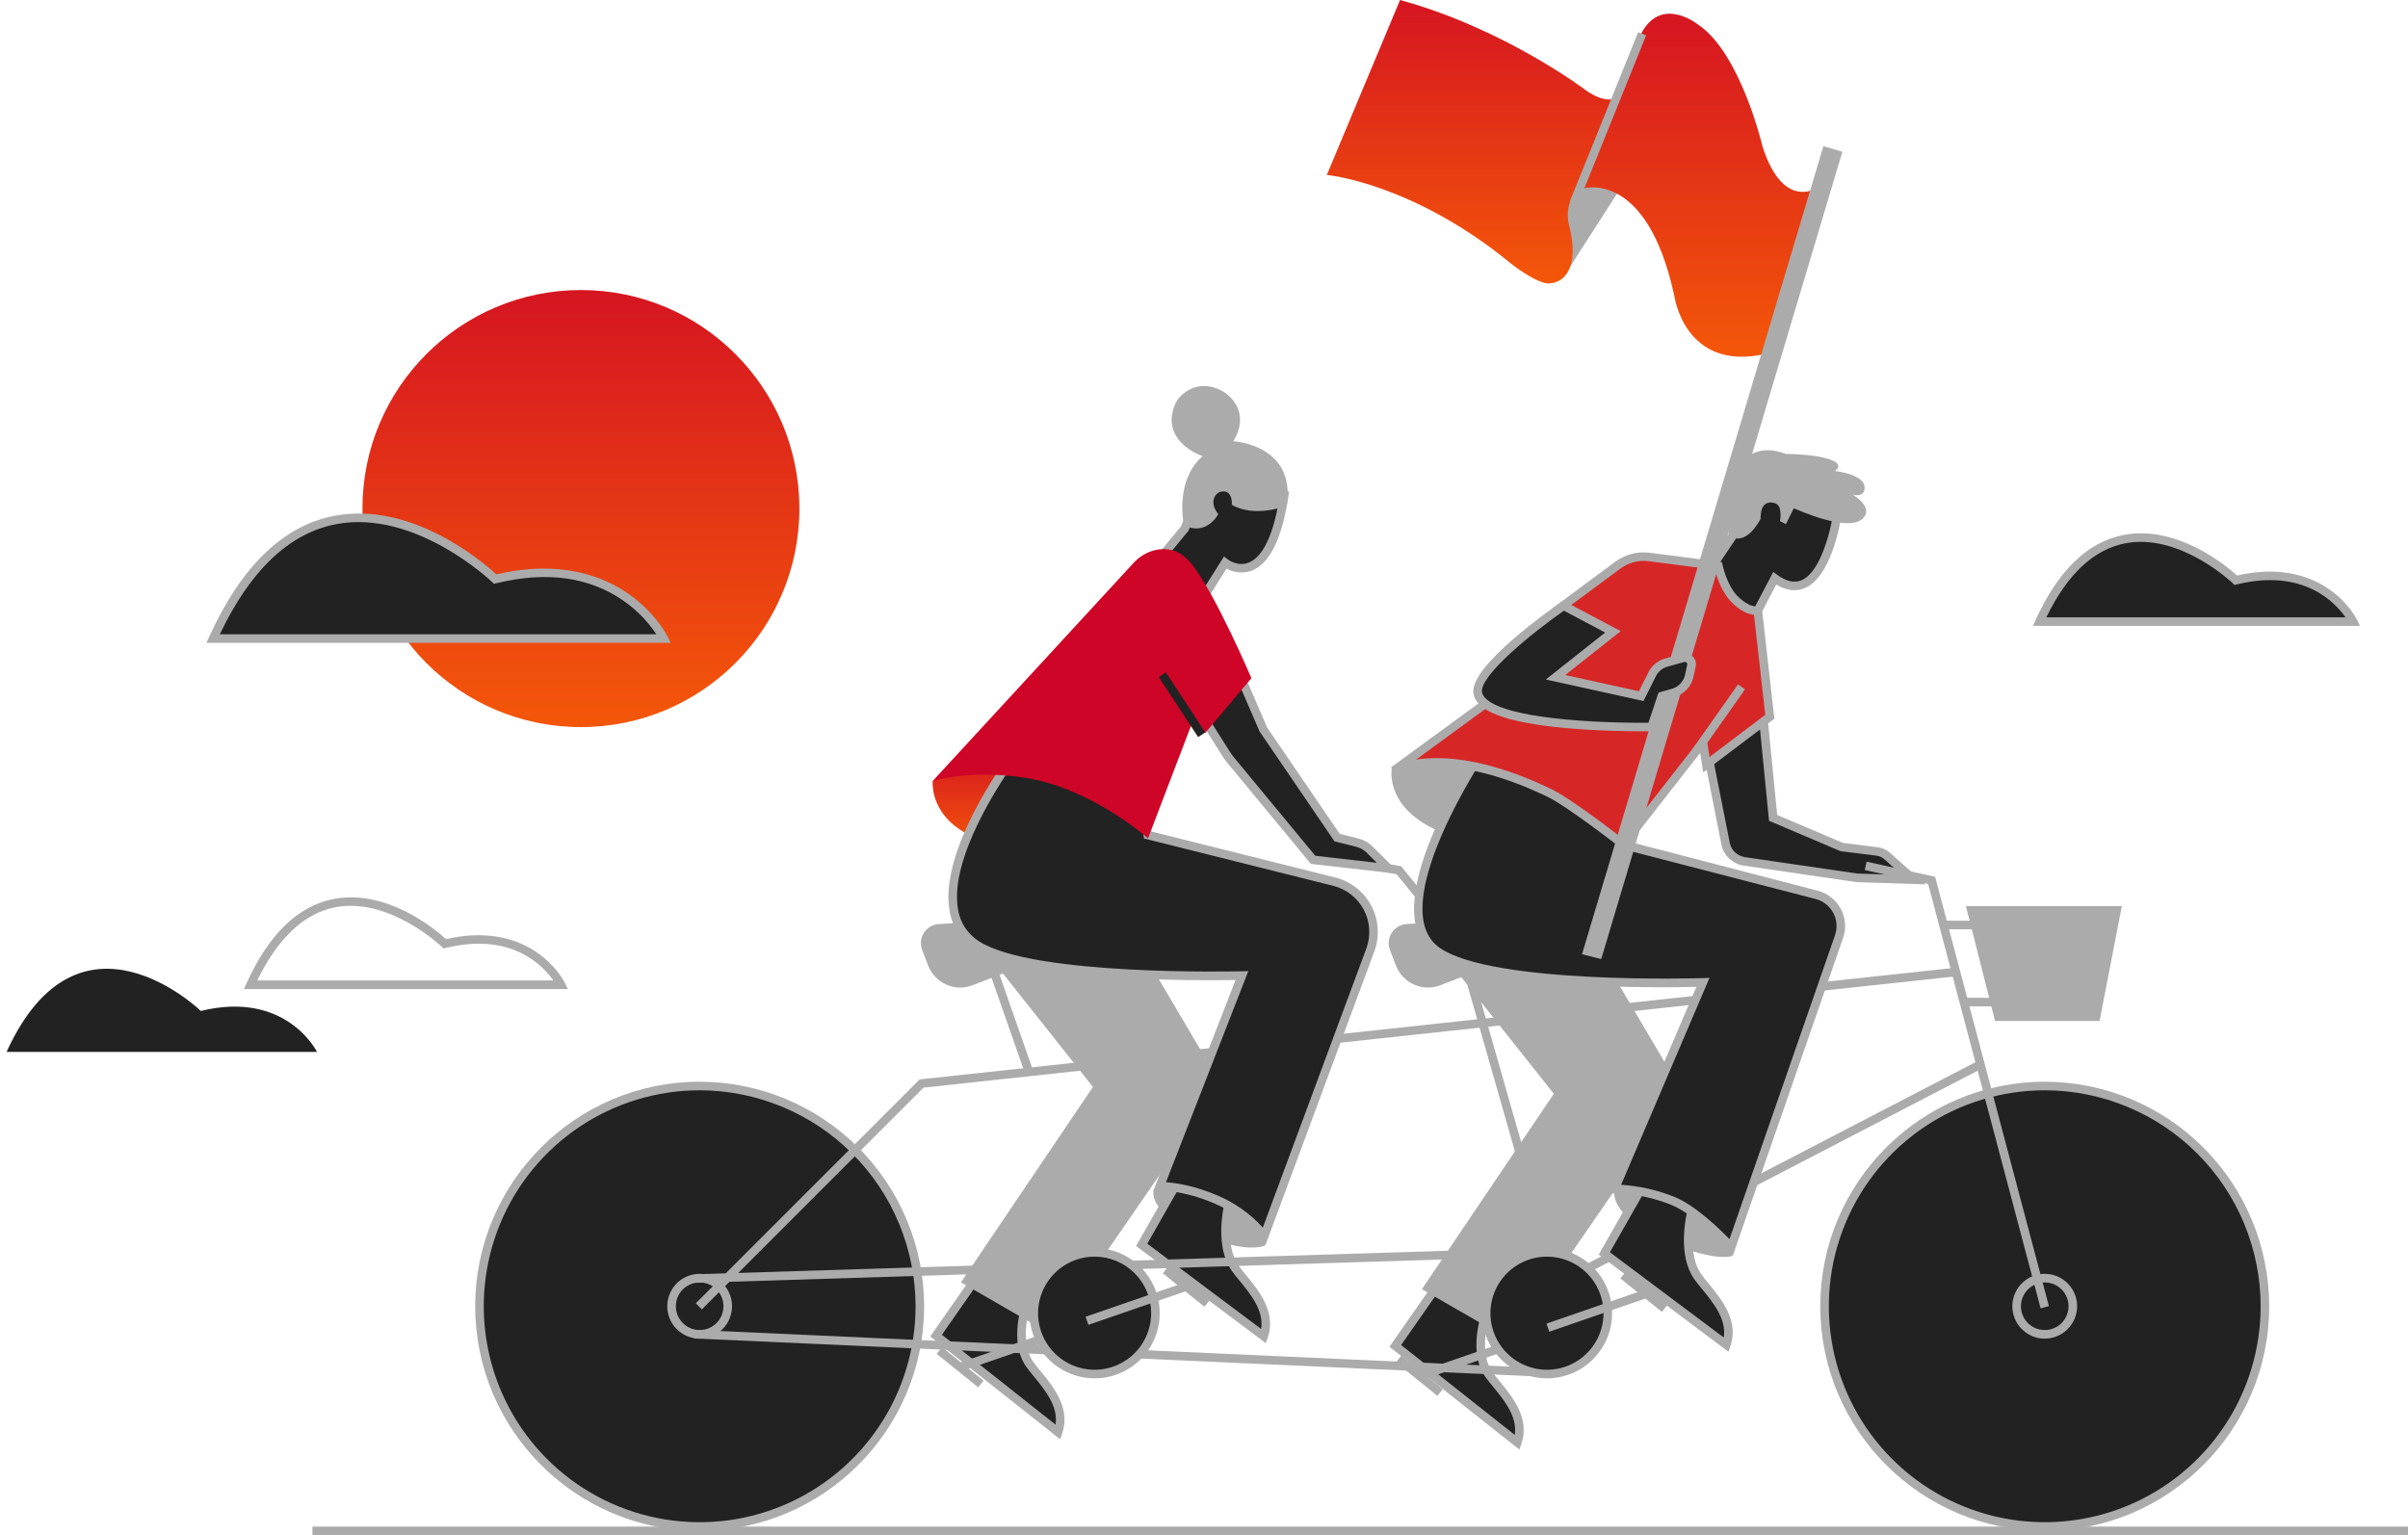 <svg xmlns="http://www.w3.org/2000/svg" width="770" height="491" viewBox="0 0 770 491" fill="none"><path d="M185.757 232.553C224.339 232.553 255.616 201.261 255.616 162.659C255.616 124.058 224.339 92.766 185.757 92.766C147.175 92.766 115.898 124.058 115.898 162.659C115.898 201.261 147.175 232.553 185.757 232.553Z" fill="url(#paint0_linear_2252_2147)"></path><path d="M68.148 204.239H212.288C212.288 204.239 198.141 175.487 158.346 185.222C158.346 185.222 101.752 130.365 68.148 204.239Z" fill="#222222"></path><path d="M214.492 205.61H66.008L66.885 203.675C77.163 181.089 90.647 168.042 106.981 164.973C131.922 160.247 154.819 180.108 158.731 183.715C179.382 178.869 193.107 184.411 201.013 189.959C209.709 196.06 213.352 203.329 213.5 203.636L214.492 205.61ZM70.298 202.869H209.879C207.07 198.659 203.496 195.014 199.342 192.124C188.384 184.504 174.719 182.624 158.671 186.549L157.937 186.73L157.389 186.182C157.148 185.946 132.908 162.818 107.49 167.648C92.56 170.504 80.051 182.345 70.298 202.869Z" fill="#ABABAB"></path><path d="M652.199 198.816H752.467C752.467 198.816 742.605 178.813 714.941 185.583C714.952 185.583 675.579 147.423 652.199 198.816Z" fill="#222222"></path><path d="M754.656 200.187H650.07L650.947 198.246C658.157 182.404 667.642 173.266 679.143 171.089C696.363 167.828 712.165 181.192 715.343 184.081C729.742 180.759 739.336 184.629 744.876 188.538C748.528 191.035 751.55 194.347 753.702 198.214L754.656 200.187ZM654.339 197.446H750.021C746.733 192.732 736.586 181.697 715.255 186.915L714.521 187.096L713.973 186.548C713.803 186.384 697.081 170.442 679.619 173.764C669.538 175.705 661.034 183.659 654.355 197.446H654.339Z" fill="#ABABAB"></path><path d="M2.109 336.435H101.364C101.364 336.435 91.622 316.634 64.221 323.339C64.221 323.339 25.248 285.563 2.109 336.435Z" fill="#222222"></path><path d="M181.555 316.334H78L78.882 314.393C86.005 298.71 95.407 289.659 106.798 287.505C123.838 284.276 139.476 297.487 142.632 300.365C156.877 297.076 166.384 300.913 171.868 304.751C177.95 309.015 180.503 314.114 180.608 314.333L181.555 316.334ZM82.257 313.593H176.931C173.687 308.917 163.617 298.041 142.544 303.177L141.81 303.353L141.262 302.805C141.098 302.646 124.551 286.907 107.291 290.158C97.287 292.098 88.876 299.965 82.268 313.593H82.257Z" fill="#ABABAB"></path><path d="M445.089 245.413C445.089 245.413 437.966 278.304 520.153 270.081L517.413 255.828L465.362 238.286L445.089 245.413Z" fill="#ABABAB"></path><path d="M298.249 249.798C298.249 249.798 294.798 282.53 366.382 267.537L368.382 259.665L316.33 239.931L298.249 249.798Z" fill="url(#paint1_linear_2252_2147)"></path><path d="M380.619 197.676L391.747 180.014C391.747 180.014 405.79 190.906 410.655 158.322L385.539 151.793L378.871 169.012L364.625 186.263L380.619 197.676Z" fill="#222222"></path><path d="M381.008 199.633L362.637 186.52L377.693 168.31L384.718 150.159L412.212 157.286L412.031 158.508C409.993 172.12 406.075 180.183 400.377 182.469C399.053 182.972 397.636 183.179 396.223 183.075C394.811 182.972 393.439 182.561 392.202 181.872L381.008 199.633ZM366.62 186L380.236 195.714L391.391 177.985L392.586 178.912C392.712 179.01 395.84 181.346 399.363 179.915C402.519 178.632 406.733 173.994 409.105 159.319L386.378 153.426L380.071 169.713L366.62 186Z" fill="#ABABAB"></path><path d="M393.898 161.457C393.898 161.457 394.342 156.293 390.265 157.302C388.534 157.735 386.556 160.701 389.558 164.428C389.558 164.428 385.882 171.648 378.6 167.981C378.6 167.981 375.411 153.87 384.561 145.894C384.561 145.894 370.864 141.416 375.691 129.449C377.143 125.847 383.077 121.007 390.539 124.91C394.232 126.839 399.574 132.584 394.374 141.136C394.374 141.136 414.466 142.09 411.458 161.731C411.458 161.688 401.421 165.81 393.898 161.457Z" fill="#ABABAB"></path><path d="M541.227 190.435L555.806 168.759L568.956 150.609L587.909 162.121C587.909 162.121 583.777 196.722 567.499 184.969L558.771 201.623L541.227 190.435Z" fill="#222222"></path><path d="M559.283 203.569L539.328 190.835L554.67 167.992L568.587 148.805L589.369 161.413L589.265 162.291C589.161 163.173 586.575 183.966 577.211 188.055C574.367 189.305 571.266 188.932 567.978 186.959L559.283 203.569ZM543.164 190.045L558.259 199.666L567.025 182.935L568.307 183.862C571.277 186.005 573.841 186.559 576.142 185.55C582.399 182.809 585.572 168.973 586.438 162.828L569.332 152.445L556.922 169.571L543.164 190.045Z" fill="#ABABAB"></path><path d="M596.085 165.377C598.742 161.891 592.501 158.251 592.501 158.251C594.644 158.722 595.789 157.949 596.068 157.056C597.811 151.776 586.754 150.653 586.754 150.653C589.011 149.057 586.984 147.797 586.984 147.797C583.641 145.768 576.228 145.264 570.957 145.171C569.462 144.524 550.443 136.899 552.799 171.177C552.799 171.177 557.55 175.732 562.996 165.969C562.996 165.969 562.492 159.594 567.379 160.876C567.839 161.001 568.253 161.255 568.572 161.609C568.89 161.963 569.1 162.402 569.177 162.872C569.427 164.126 569.427 165.417 569.177 166.671L571.078 167.619L573.587 162.576C581.872 166.117 592.83 169.653 596.085 165.377Z" fill="#ABABAB"></path><path d="M588.915 270.903L600.207 272.317C601.417 272.466 602.553 272.98 603.462 273.792L611.966 281.363L593.846 280.77L557.755 275.475C556.291 275.264 554.929 274.602 553.858 273.582C552.786 272.561 552.059 271.232 551.778 269.779L545.082 235.792L563.163 222.635L566.999 261.557L588.915 270.903Z" fill="#222222"></path><path d="M615.701 282.853L593.648 282.141L557.557 276.845C555.815 276.587 554.196 275.796 552.92 274.581C551.645 273.366 550.777 271.787 550.434 270.059L543.574 235.243L564.296 220.163L568.285 260.657L589.281 269.582L600.382 270.974C601.868 271.157 603.263 271.788 604.382 272.783L615.701 282.853ZM593.966 279.4L608.211 279.86L602.535 274.811C601.833 274.183 600.955 273.785 600.02 273.671L588.514 272.235L565.677 262.521L561.995 225.173L546.555 236.405L553.119 269.532C553.351 270.705 553.94 271.778 554.805 272.604C555.67 273.429 556.769 273.966 557.951 274.143L593.966 279.4Z" fill="#ABABAB"></path><path d="M653.825 488.232C692.709 488.232 724.231 456.694 724.231 417.79C724.231 378.886 692.709 347.348 653.825 347.348C614.94 347.348 583.418 378.886 583.418 417.79C583.418 456.694 614.94 488.232 653.825 488.232Z" fill="#222222"></path><path d="M653.843 489.602C614.267 489.602 582.066 457.385 582.066 417.79C582.066 378.194 614.267 345.977 653.843 345.977C672.873 345.997 691.118 353.57 704.574 367.033C718.031 380.496 725.599 398.75 725.619 417.79C725.619 457.385 693.408 489.602 653.843 489.602ZM653.843 348.718C640.189 348.718 626.841 352.769 615.488 360.359C604.135 367.948 595.286 378.736 590.061 391.357C584.836 403.978 583.469 417.866 586.132 431.265C588.796 444.663 595.371 456.971 605.026 466.63C614.681 476.29 626.983 482.869 640.374 485.534C653.766 488.199 667.647 486.831 680.262 481.603C692.877 476.375 703.659 467.522 711.245 456.164C718.831 444.805 722.88 431.451 722.88 417.79C722.86 399.477 715.58 381.92 702.637 368.971C689.694 356.022 672.146 348.738 653.843 348.718Z" fill="#ABABAB"></path><path d="M653.824 426.775C658.784 426.775 662.804 422.752 662.804 417.79C662.804 412.828 658.784 408.805 653.824 408.805C648.864 408.805 644.844 412.828 644.844 417.79C644.844 422.752 648.864 426.775 653.824 426.775Z" fill="#222222"></path><path d="M653.845 428.145C651.797 428.146 649.794 427.54 648.09 426.401C646.386 425.263 645.058 423.645 644.274 421.752C643.489 419.859 643.284 417.775 643.683 415.765C644.082 413.754 645.069 411.908 646.517 410.458C647.966 409.009 649.812 408.022 651.821 407.623C653.83 407.223 655.913 407.429 657.805 408.214C659.698 408.998 661.315 410.327 662.453 412.032C663.59 413.737 664.197 415.74 664.195 417.79C664.193 420.536 663.101 423.168 661.161 425.109C659.22 427.05 656.59 428.142 653.845 428.145ZM653.845 410.17C652.339 410.169 650.866 410.615 649.613 411.452C648.36 412.288 647.383 413.478 646.805 414.87C646.228 416.263 646.076 417.795 646.37 419.273C646.663 420.752 647.388 422.11 648.453 423.176C649.518 424.242 650.875 424.969 652.352 425.263C653.83 425.557 655.361 425.407 656.753 424.83C658.145 424.254 659.335 423.277 660.172 422.024C661.009 420.771 661.456 419.297 661.456 417.79C661.454 415.771 660.652 413.834 659.226 412.406C657.799 410.977 655.864 410.173 653.845 410.17Z" fill="#ABABAB"></path><path d="M223.715 488.232C262.6 488.232 294.122 456.694 294.122 417.79C294.122 378.886 262.6 347.348 223.715 347.348C184.831 347.348 153.309 378.886 153.309 417.79C153.309 456.694 184.831 488.232 223.715 488.232Z" fill="#222222"></path><path d="M223.73 489.602C184.154 489.602 151.953 457.385 151.953 417.79C151.953 378.194 184.154 345.977 223.73 345.977C242.76 345.997 261.005 353.57 274.461 367.033C287.917 380.496 295.486 398.75 295.506 417.79C295.506 457.385 263.294 489.602 223.73 489.602ZM223.73 348.718C210.075 348.718 196.728 352.769 185.375 360.359C174.022 367.948 165.173 378.736 159.948 391.357C154.723 403.978 153.355 417.866 156.019 431.265C158.683 444.663 165.258 456.971 174.913 466.63C184.568 476.29 196.869 482.869 210.261 485.534C223.653 488.199 237.534 486.831 250.149 481.603C262.764 476.375 273.546 467.522 281.132 456.164C288.718 444.805 292.767 431.451 292.767 417.79C292.746 399.477 285.466 381.92 272.524 368.971C259.581 356.022 242.033 348.738 223.73 348.718Z" fill="#ABABAB"></path><path d="M223.715 426.775C228.674 426.775 232.695 422.752 232.695 417.79C232.695 412.828 228.674 408.805 223.715 408.805C218.755 408.805 214.734 412.828 214.734 417.79C214.734 422.752 218.755 426.775 223.715 426.775Z" fill="#222222"></path><path d="M223.732 428.145C221.684 428.146 219.681 427.54 217.977 426.401C216.273 425.263 214.945 423.645 214.16 421.752C213.376 419.859 213.17 417.775 213.57 415.765C213.969 413.754 214.956 411.908 216.404 410.458C217.853 409.009 219.698 408.022 221.708 407.623C223.717 407.223 225.8 407.429 227.692 408.214C229.585 408.998 231.202 410.327 232.339 412.032C233.477 413.737 234.083 415.74 234.082 417.79C234.079 420.536 232.988 423.168 231.048 425.109C229.107 427.05 226.476 428.142 223.732 428.145ZM223.732 410.17C222.226 410.169 220.753 410.615 219.499 411.452C218.246 412.288 217.269 413.478 216.692 414.87C216.115 416.263 215.963 417.795 216.256 419.273C216.55 420.752 217.275 422.11 218.339 423.176C219.404 424.242 220.761 424.969 222.239 425.263C223.716 425.557 225.248 425.407 226.64 424.83C228.032 424.254 229.222 423.277 230.059 422.024C230.896 420.771 231.343 419.297 231.343 417.79C231.341 415.771 230.539 413.834 229.112 412.406C227.686 410.977 225.751 410.173 223.732 410.17Z" fill="#ABABAB"></path><path d="M476.368 416.583C476.368 416.583 470.056 431.017 476.072 439.607C479.453 444.437 488.34 452.216 485.184 461.354L446.184 430.485L461.936 407.911L476.368 416.583Z" fill="#222222"></path><path d="M485.847 463.629L444.305 430.738L461.526 406.069L478.105 416.019L477.623 417.115C477.563 417.252 471.695 430.952 477.196 438.807C477.804 439.679 478.642 440.698 479.53 441.778C483.65 446.789 489.288 453.652 486.477 461.787L485.847 463.629ZM448.041 430.19L484.379 458.942C485.261 453.049 480.955 447.808 477.426 443.516C476.506 442.392 475.634 441.323 474.96 440.375C469.52 432.602 473.278 420.821 474.67 417.137L462.32 409.72L448.041 430.19Z" fill="#ABABAB"></path><path d="M329.528 413.295C329.528 413.295 323.216 427.729 329.232 436.319C332.613 441.148 341.5 448.927 338.344 458.065L299.344 427.197L315.096 404.623L329.528 413.295Z" fill="#222222"></path><path d="M339.008 460.34L297.465 427.449L314.686 402.78L331.266 412.73L330.783 413.826C330.723 413.963 324.855 427.662 330.356 435.518C330.964 436.39 331.802 437.409 332.69 438.489C336.81 443.5 342.448 450.363 339.638 458.498L339.008 460.34ZM301.202 426.9L337.539 455.653C338.421 449.76 334.115 444.519 330.586 440.227C329.666 439.131 328.794 438.034 328.121 437.086C322.68 429.313 326.438 417.532 327.83 413.848L315.48 406.431L301.202 426.9Z" fill="#ABABAB"></path><path d="M485.756 427.718L453.98 438.69L454.874 441.281L486.65 430.309L485.756 427.718Z" fill="#ABABAB"></path><path d="M496.865 279.674L537.958 349.294L483.167 428.781L454.676 412.335L496.865 349.842L456.867 299.409L496.865 279.674Z" fill="#ABABAB"></path><path d="M652.516 418.442L616.567 282.75L596.289 278.271L596.881 275.596L618.792 280.436L655.168 417.741L652.516 418.442Z" fill="#ABABAB"></path><path d="M472.789 311.787L446.544 279.57L425.953 276.094L426.413 273.386L448.012 277.037L448.341 277.437L474.915 310.054L472.789 311.787Z" fill="#ABABAB"></path><path d="M554.046 401.327C554.057 401.371 554.06 401.417 554.054 401.462C554.048 401.507 554.033 401.55 554.01 401.59C553.987 401.629 553.957 401.663 553.921 401.691C553.884 401.718 553.843 401.738 553.799 401.749C552.32 402.155 545.526 403.175 528.371 395.067C528.371 395.067 514.673 387.941 516.317 380.266L522.344 374.784L550.287 385.748L554.046 401.327Z" fill="#ABABAB"></path><path d="M404.395 398.417C403.299 398.822 396.094 400.96 381.531 393.423C381.531 393.423 367.285 387.941 368.929 380.266L375.504 374.784L403.447 385.748L404.543 398.197C404.546 398.245 404.533 398.292 404.506 398.332C404.479 398.371 404.44 398.401 404.395 398.417Z" fill="#ABABAB"></path><path d="M497.104 412.681L468.152 311.299L470.782 310.542L498.814 408.701L632.641 339.229L633.901 341.663L497.104 412.681Z" fill="#ABABAB"></path><path d="M541.568 384.789C541.568 384.789 536.9 399.77 542.916 408.361C546.297 413.19 555.184 420.969 552.028 430.107L513.027 400.883L527.136 376.116L541.568 384.789Z" fill="#222222"></path><path d="M552.711 432.344L511.223 401.256L526.624 374.236L543.199 384.186L542.876 385.211C542.832 385.359 538.492 399.661 544.043 407.593C544.651 408.465 545.489 409.485 546.377 410.565C550.497 415.575 556.135 422.438 553.324 430.574L552.711 432.344ZM514.801 400.522L551.209 427.789C552.13 421.874 547.801 416.611 544.262 412.302C543.341 411.206 542.47 410.11 541.796 409.161C536.317 401.372 539.002 389.098 539.966 385.436L527.616 378.024L514.801 400.522Z" fill="#ABABAB"></path><path d="M393.635 382.048C393.635 382.048 388.966 397.03 394.982 405.62C398.363 410.449 407.25 418.228 404.094 427.366L365.094 398.143L379.202 373.375L393.635 382.048Z" fill="#222222"></path><path d="M404.773 429.603L363.285 398.515L378.687 371.495L395.261 381.445L394.938 382.47C394.894 382.618 390.555 396.92 396.105 404.852C396.713 405.724 397.552 406.744 398.439 407.823C402.56 412.834 408.198 419.697 405.387 427.832L404.773 429.603ZM366.863 397.781L403.272 425.047C404.192 419.133 399.864 413.87 396.324 409.561C395.404 408.465 394.533 407.368 393.859 406.42C388.38 398.63 391.064 386.356 392.029 382.695L379.679 375.283L366.863 397.781Z" fill="#ABABAB"></path><path d="M444.464 303.833L446.354 308.766C446.87 310.121 447.648 311.36 448.644 312.413C449.641 313.466 450.835 314.311 452.159 314.9C453.483 315.49 454.91 315.812 456.358 315.847C457.807 315.883 459.248 315.632 460.6 315.109L491.332 303.169C492.025 302.901 492.654 302.489 493.176 301.96C493.699 301.431 494.103 300.797 494.361 300.1C494.62 299.403 494.729 298.659 494.679 297.917C494.629 297.175 494.422 296.452 494.072 295.796C493.597 294.904 492.875 294.168 491.993 293.675C491.11 293.183 490.105 292.957 489.096 293.022L449.751 295.56C448.797 295.622 447.872 295.907 447.049 296.393C446.226 296.879 445.528 297.552 445.014 298.357C444.499 299.162 444.181 300.078 444.085 301.029C443.99 301.98 444.119 302.941 444.464 303.833Z" fill="#ABABAB"></path><path d="M294.882 303.833L296.772 308.766C297.288 310.121 298.066 311.36 299.062 312.413C300.059 313.466 301.253 314.311 302.577 314.9C303.901 315.49 305.328 315.812 306.776 315.847C308.225 315.883 309.666 315.632 311.018 315.109L341.75 303.169C342.443 302.901 343.072 302.489 343.594 301.96C344.116 301.431 344.52 300.797 344.779 300.1C345.038 299.403 345.147 298.659 345.097 297.917C345.047 297.175 344.84 296.452 344.49 295.796C344.015 294.904 343.293 294.168 342.411 293.675C341.528 293.183 340.523 292.957 339.514 293.022L300.169 295.56C299.215 295.622 298.29 295.907 297.467 296.393C296.644 296.879 295.946 297.552 295.432 298.357C294.917 299.162 294.599 300.078 294.503 301.029C294.408 301.98 294.537 302.941 294.882 303.833Z" fill="#ABABAB"></path><path d="M224.428 418.787L222.488 416.847L294.062 345.243L294.539 345.188L624.93 309.556L625.226 312.286L295.311 347.863L224.428 418.787Z" fill="#ABABAB"></path><path d="M473.581 241.027C473.581 241.027 440.159 290.912 459.61 304.342C477.203 316.49 544.536 314.21 544.536 314.21L516.318 380.266C516.318 380.266 524.647 379.981 534.947 384.104C543.166 387.393 553.576 398.905 553.576 398.905L588.095 299.496C588.551 298.154 588.726 296.732 588.608 295.32C588.491 293.907 588.083 292.534 587.411 291.286C586.739 290.038 585.817 288.942 584.702 288.066C583.588 287.191 582.305 286.555 580.934 286.197L520.702 270.629L526.181 253.635L473.581 241.027Z" fill="#222222"></path><path d="M554.12 401.542L552.57 399.826C552.466 399.711 542.274 388.511 534.445 385.376C524.582 381.423 516.451 381.632 516.364 381.637L514.216 381.703L515.06 379.729L542.455 315.641C530.598 315.926 475.029 316.644 458.849 305.472C438.511 291.46 471.046 242.348 472.437 240.265L472.985 239.47L527.952 252.627L522.473 269.62L581.264 284.882C582.818 285.286 584.272 286.007 585.535 286.999C586.798 287.991 587.843 289.233 588.604 290.647C589.366 292.062 589.828 293.618 589.961 295.219C590.094 296.82 589.896 298.431 589.378 299.952L554.12 401.542ZM518.38 378.94C524.247 379.31 530.016 380.624 535.464 382.832C542.039 385.463 549.764 392.952 553.03 396.323L586.798 299.047C587.19 297.884 587.339 296.653 587.235 295.43C587.131 294.207 586.777 293.019 586.194 291.939C585.611 290.859 584.812 289.911 583.847 289.153C582.882 288.395 581.772 287.845 580.584 287.535L518.95 271.594L524.429 254.6L474.207 242.54C470.103 248.91 443.557 291.542 460.394 303.17C477.413 314.967 543.82 312.84 544.488 312.84L546.636 312.768L518.38 378.94Z" fill="#ABABAB"></path><path d="M517.25 180.808L498.506 194.705L506.725 201.831L445.633 246.509C445.633 246.509 461.522 237.189 495.493 253.635C502.166 256.864 519.053 270.081 519.053 270.081L544.531 237.463L545.627 244.59L565.9 229.241L562.064 195.253C562.064 195.253 559.051 196.075 554.667 191.69C550.832 187.853 549.462 181 549.462 181L527.403 178.161C523.804 177.694 520.164 178.643 517.25 180.808Z" fill="#D72626"></path><path d="M519.291 272.005L518.195 271.161C518.025 271.029 501.347 258.004 494.881 254.868C461.952 238.927 446.462 247.599 446.309 247.693L444.824 245.412L504.547 201.749L496.328 194.623L516.442 179.707C519.639 177.327 523.635 176.285 527.586 176.801L550.599 179.767L550.834 180.726C550.834 180.792 552.177 187.228 555.667 190.714C559.321 194.371 561.749 193.921 561.771 193.916L563.316 193.493L563.453 195.094L567.376 229.855L544.626 247.057L543.662 240.797L519.291 272.005ZM459.399 242.479C467.798 242.479 479.94 244.584 496.109 252.402C501.922 255.214 514.962 265.163 518.831 268.162L545.421 234.12L546.648 242.112L564.472 228.621L560.861 196.656C559.321 196.514 556.774 195.719 553.738 192.66C550.506 189.426 548.933 184.355 548.385 182.245L527.269 179.504C524.02 179.079 520.735 179.936 518.108 181.894L500.733 194.771L508.952 201.897L452.846 242.929C455.015 242.614 457.206 242.464 459.399 242.479Z" fill="#ABABAB"></path><path d="M222.131 425.357L222.008 428.095L496.004 440.448L496.127 437.709L222.131 425.357Z" fill="#ABABAB"></path><path d="M494.674 439.471C505.416 439.471 514.124 430.758 514.124 420.01C514.124 409.262 505.416 400.549 494.674 400.549C483.931 400.549 475.223 409.262 475.223 420.01C475.223 430.758 483.931 439.471 494.674 439.471Z" fill="#222222"></path><path d="M494.672 440.841C490.554 440.841 486.529 439.619 483.105 437.33C479.681 435.041 477.012 431.788 475.436 427.982C473.861 424.175 473.448 419.987 474.252 415.946C475.055 411.905 477.038 408.193 479.95 405.28C482.862 402.367 486.572 400.383 490.61 399.579C494.649 398.775 498.835 399.188 502.64 400.764C506.444 402.341 509.696 405.011 511.984 408.437C514.272 411.862 515.493 415.89 515.493 420.01C515.493 425.535 513.299 430.833 509.395 434.74C505.49 438.646 500.194 440.841 494.672 440.841ZM494.672 401.92C491.096 401.92 487.6 402.981 484.627 404.968C481.654 406.956 479.336 409.781 477.967 413.087C476.599 416.393 476.241 420.03 476.939 423.539C477.636 427.048 479.358 430.272 481.887 432.802C484.416 435.331 487.637 437.054 491.145 437.752C494.652 438.45 498.288 438.092 501.592 436.723C504.895 435.354 507.719 433.035 509.706 430.06C511.693 427.085 512.753 423.588 512.753 420.01C512.753 415.212 510.848 410.611 507.458 407.218C504.067 403.826 499.468 401.92 494.672 401.92Z" fill="#ABABAB"></path><path d="M526.299 412.364L494.523 423.336L495.417 425.927L527.193 414.955L526.299 412.364Z" fill="#ABABAB"></path><path d="M519.847 406.75L518.129 408.885L531.42 419.589L533.138 417.453L519.847 406.75Z" fill="#ABABAB"></path><path d="M373.554 405.113L371.836 407.249L385.127 417.952L386.845 415.817L373.554 405.113Z" fill="#ABABAB"></path><path d="M448.069 433.608L446.352 435.743L459.643 446.447L461.361 444.311L448.069 433.608Z" fill="#ABABAB"></path><path d="M301.222 430.877L299.504 433.013L312.795 443.716L314.513 441.581L301.222 430.877Z" fill="#ABABAB"></path><path d="M338.371 424.985L306.594 435.951L307.487 438.542L339.264 427.576L338.371 424.985Z" fill="#ABABAB"></path><path d="M349.478 277.481L390.572 347.101L335.781 426.588L307.289 410.142L349.478 347.649L309.481 297.216L349.478 277.481Z" fill="#ABABAB"></path><path d="M495.882 399.007L222.547 407.553L222.632 410.293L495.968 401.746L495.882 399.007Z" fill="#ABABAB"></path><path d="M323.723 242.397C323.723 242.397 290.026 287.622 312.217 302.149C330.1 313.859 397.143 312.017 397.143 312.017L370.843 379.444C370.843 379.444 378.032 379.082 388.65 383.555C399.061 387.941 404.266 395.341 404.266 395.341L438.236 303.668C439.005 301.516 439.321 299.229 439.165 296.95C439.009 294.67 438.384 292.448 437.33 290.421C436.276 288.394 434.814 286.608 433.037 285.172C431.261 283.737 429.207 282.684 427.004 282.08L367.008 267.065L365.09 256.924L323.723 242.397Z" fill="#222222"></path><path d="M404.647 398.263L403.152 396.131C399.171 391.149 393.995 387.257 388.106 384.816C377.953 380.54 370.967 380.809 370.896 380.814L368.792 380.908L369.554 378.945L395.108 313.431C383.471 313.65 327.923 314.078 311.453 303.295C309.373 301.962 307.6 300.201 306.253 298.129C304.906 296.057 304.015 293.722 303.64 291.279C300.21 271.917 321.721 242.808 322.614 241.58L323.211 240.769L366.277 255.894L368.178 265.947L427.314 280.748C429.704 281.397 431.934 282.533 433.864 284.085C435.794 285.637 437.382 287.572 438.529 289.768C439.676 291.963 440.356 294.372 440.528 296.844C440.7 299.315 440.359 301.795 439.527 304.128L404.647 398.263ZM372.836 378.117C375.761 378.309 381.602 379.104 389.185 382.294C394.754 384.631 399.747 388.156 403.815 392.622L436.969 303.191C437.671 301.217 437.958 299.118 437.812 297.028C437.667 294.937 437.091 292.899 436.121 291.041C435.152 289.183 433.809 287.546 432.178 286.231C430.546 284.917 428.661 283.953 426.641 283.402L365.822 268.184L363.888 257.955L324.23 244.031C320.784 248.882 303.41 274.318 306.346 290.802C306.653 292.878 307.403 294.864 308.545 296.624C309.687 298.385 311.195 299.878 312.965 301.004C330.296 312.346 396.44 310.646 397.108 310.646L399.174 310.592L372.836 378.117Z" fill="#ABABAB"></path><path d="M393.585 209.232L403.995 233.352L427.555 267.888L433.955 269.489C435.504 269.877 436.918 270.678 438.048 271.807L443.992 277.755L419.884 275.014L393.585 243.22C393.038 242.56 392.535 241.866 392.078 241.142L379.887 221.84L393.585 209.232Z" fill="#222222"></path><path d="M447.735 279.559L419.183 276.313L392.538 244.069C391.958 243.372 391.422 242.64 390.933 241.876L378.117 221.626L394.078 206.94L405.2 232.705L428.394 266.693L434.289 268.167C436.078 268.612 437.711 269.537 439.012 270.843L447.735 279.559ZM420.586 273.715L440.25 275.952L437.078 272.772C436.125 271.822 434.932 271.147 433.626 270.821L426.717 269.088L402.74 233.9L393.092 211.545L381.657 222.076L393.245 240.385C393.673 241.061 394.143 241.71 394.653 242.326L420.586 273.715Z" fill="#ABABAB"></path><path d="M350.025 439.471C360.768 439.471 369.476 430.758 369.476 420.01C369.476 409.262 360.768 400.549 350.025 400.549C339.283 400.549 330.574 409.262 330.574 420.01C330.574 430.758 339.283 439.471 350.025 439.471Z" fill="#222222"></path><path d="M350.024 440.841C345.906 440.841 341.88 439.619 338.456 437.33C335.033 435.041 332.364 431.788 330.788 427.982C329.212 424.175 328.8 419.987 329.603 415.946C330.407 411.905 332.39 408.193 335.301 405.28C338.213 402.367 341.923 400.383 345.962 399.579C350.001 398.775 354.187 399.188 357.992 400.764C361.796 402.341 365.048 405.011 367.336 408.437C369.623 411.862 370.844 415.89 370.844 420.01C370.844 425.535 368.651 430.833 364.746 434.74C360.842 438.646 355.546 440.841 350.024 440.841ZM350.024 401.92C346.448 401.92 342.952 402.981 339.978 404.968C337.005 406.956 334.688 409.781 333.319 413.087C331.951 416.393 331.592 420.03 332.29 423.539C332.988 427.048 334.71 430.272 337.239 432.802C339.767 435.331 342.989 437.054 346.496 437.752C350.004 438.45 353.639 438.092 356.943 436.723C360.247 435.354 363.071 433.035 365.058 430.06C367.044 427.085 368.105 423.588 368.105 420.01C368.105 415.212 366.2 410.611 362.809 407.218C359.418 403.826 354.819 401.92 350.024 401.92Z" fill="#ABABAB"></path><path d="M526.014 47.988L500.41 87.891L485.66 76.45L503.752 46.925L526.014 47.988Z" fill="#ABABAB"></path><path d="M518.543 29.712L507.618 59.862C505.728 60.225 504.055 61.313 502.955 62.894C502.224 64.002 501.731 65.251 501.509 66.561C501.185 68.413 501.269 70.314 501.755 72.13C505.267 85.835 500.018 90.5 495.295 90.654C492.057 90.763 485.537 86.241 483.033 84.191C451.545 58.382 424.27 55.959 424.27 55.959L447.693 0C481.417 9.242 507.349 29.054 507.349 29.054C510.089 30.923 512.281 31.647 513.924 31.795C517.124 32.014 518.39 29.975 518.543 29.712Z" fill="url(#paint2_linear_2252_2147)"></path><path d="M582.09 59.511C582.09 59.511 570.584 68.518 563.609 46.903C563.609 46.903 556.667 17.175 543.156 7.982C543.156 7.982 531.359 -1.688 524.806 10.723L506.254 60.268C506.254 60.268 526.592 53.975 535.381 94.59C535.381 94.59 538.603 118.71 563.955 113.31L582.09 59.511Z" fill="url(#paint3_linear_2252_2147)"></path><path d="M583.059 46.749L505.875 305.203L512.023 306.744L589.125 48.564L583.059 46.749Z" fill="#ABABAB"></path><path d="M524.81 222.663L528.3 215.679C528.754 214.772 529.393 213.97 530.175 213.325C530.957 212.68 531.866 212.207 532.843 211.935L538.245 210.433C538.593 210.335 538.961 210.329 539.312 210.416C539.663 210.502 539.986 210.677 540.25 210.924C540.513 211.172 540.709 211.483 540.817 211.828C540.926 212.173 540.944 212.54 540.869 212.894L540.19 216.117C539.929 217.358 539.347 218.509 538.503 219.456C537.659 220.402 536.582 221.111 535.379 221.511L531.385 222.663L528.098 232.53C528.098 232.53 473.306 233.522 472.484 221.292C471.937 213.069 499.957 193.74 499.957 193.74L515.77 202.106L497.415 216.633L524.81 222.663Z" fill="#222222"></path><path d="M525.286 233.9C520.53 233.9 510.492 233.774 500.471 232.848C481.113 231.05 471.514 227.295 471.119 221.369C470.533 212.598 496.246 194.617 499.178 192.595L499.863 192.123L518.267 201.859L500.526 215.898L524.086 221.078L527.105 215.048C527.644 213.97 528.402 213.017 529.332 212.25C530.261 211.484 531.341 210.92 532.502 210.597L537.904 209.095C538.479 208.933 539.086 208.923 539.667 209.066C540.247 209.208 540.78 209.497 541.216 209.907C541.651 210.316 541.974 210.83 542.152 211.401C542.33 211.971 542.358 212.578 542.233 213.162L541.553 216.386C541.24 217.859 540.548 219.226 539.546 220.351C538.544 221.475 537.266 222.319 535.839 222.8H535.784L532.496 223.748L529.088 233.9H528.119C528.086 233.9 527.05 233.9 525.286 233.9ZM500.082 195.324C489.48 202.73 473.525 215.876 473.875 221.182C474.007 223.134 476.883 227.898 500.723 230.112C512.229 231.209 523.774 231.209 527.127 231.154L530.332 221.528L534.946 220.196C535.916 219.864 536.784 219.285 537.464 218.516C538.145 217.747 538.613 216.815 538.825 215.81L539.504 212.592C539.531 212.469 539.526 212.34 539.488 212.219C539.451 212.098 539.383 211.989 539.29 211.902C539.199 211.813 539.086 211.751 538.963 211.72C538.84 211.689 538.711 211.691 538.589 211.726L533.187 213.228C532.395 213.451 531.658 213.836 531.024 214.36C530.39 214.884 529.873 215.535 529.505 216.271L525.538 224.208L494.307 217.329L513.276 202.314L500.082 195.324Z" fill="#ABABAB"></path><path d="M378.914 410.177L347.137 421.143L348.03 423.734L379.807 412.768L378.914 410.177Z" fill="#ABABAB"></path><path d="M367.091 268.145C367.091 268.145 349.257 252.204 328.085 248.811C310.3 245.96 298.246 249.798 298.246 249.798L362.439 180.085C364.225 178.105 366.548 176.688 369.124 176.006C372.543 175.135 377.118 175.414 381.134 180.485C388.739 190.1 400.158 216.906 400.158 216.906L385.364 234.448L381.874 229.443L367.091 268.145Z" fill="#CE0527"></path><path d="M318.914 309.75L316.328 310.656L327.674 343.053L330.259 342.146L318.914 309.75Z" fill="#ABABAB"></path><path d="M636.311 294.475H621.457V297.216H636.311V294.475Z" fill="#ABABAB"></path><path d="M640.966 319.144H628.539V321.884H640.966V319.144Z" fill="#ABABAB"></path><path d="M555.763 218.898L541.121 239.671L543.36 241.251L558.002 220.477L555.763 218.898Z" fill="#ABABAB"></path><path d="M372.813 215.062L370.523 216.567L383.125 235.753L385.414 234.248L372.813 215.062Z" fill="#222222"></path><path d="M523.839 10.292L501.922 64.565L504.462 65.592L526.379 11.319L523.839 10.292Z" fill="#ABABAB"></path><path d="M628.637 289.815L637.951 326.544H671.374L678.497 289.815H628.637Z" fill="#ABABAB"></path><path d="M769.999 488.259H99.902V491H769.999V488.259Z" fill="#ABABAB"></path><defs><linearGradient id="paint0_linear_2252_2147" x1="185.757" y1="58.634" x2="185.757" y2="283.945" gradientUnits="userSpaceOnUse"><stop stop-color="#CE0527"></stop><stop offset="1" stop-color="#FF6F00"></stop></linearGradient><linearGradient id="paint1_linear_2252_2147" x1="333.302" y1="232.23" x2="333.302" y2="283.062" gradientUnits="userSpaceOnUse"><stop stop-color="#CE0527"></stop><stop offset="1" stop-color="#FF6F00"></stop></linearGradient><linearGradient id="paint2_linear_2252_2147" x1="471.406" y1="-22.135" x2="471.406" y2="123.985" gradientUnits="userSpaceOnUse"><stop stop-color="#CE0527"></stop><stop offset="1" stop-color="#FF6F00"></stop></linearGradient><linearGradient id="paint3_linear_2252_2147" x1="544.172" y1="-22.392" x2="544.172" y2="154.431" gradientUnits="userSpaceOnUse"><stop stop-color="#CE0527"></stop><stop offset="1" stop-color="#FF6F00"></stop></linearGradient></defs></svg>